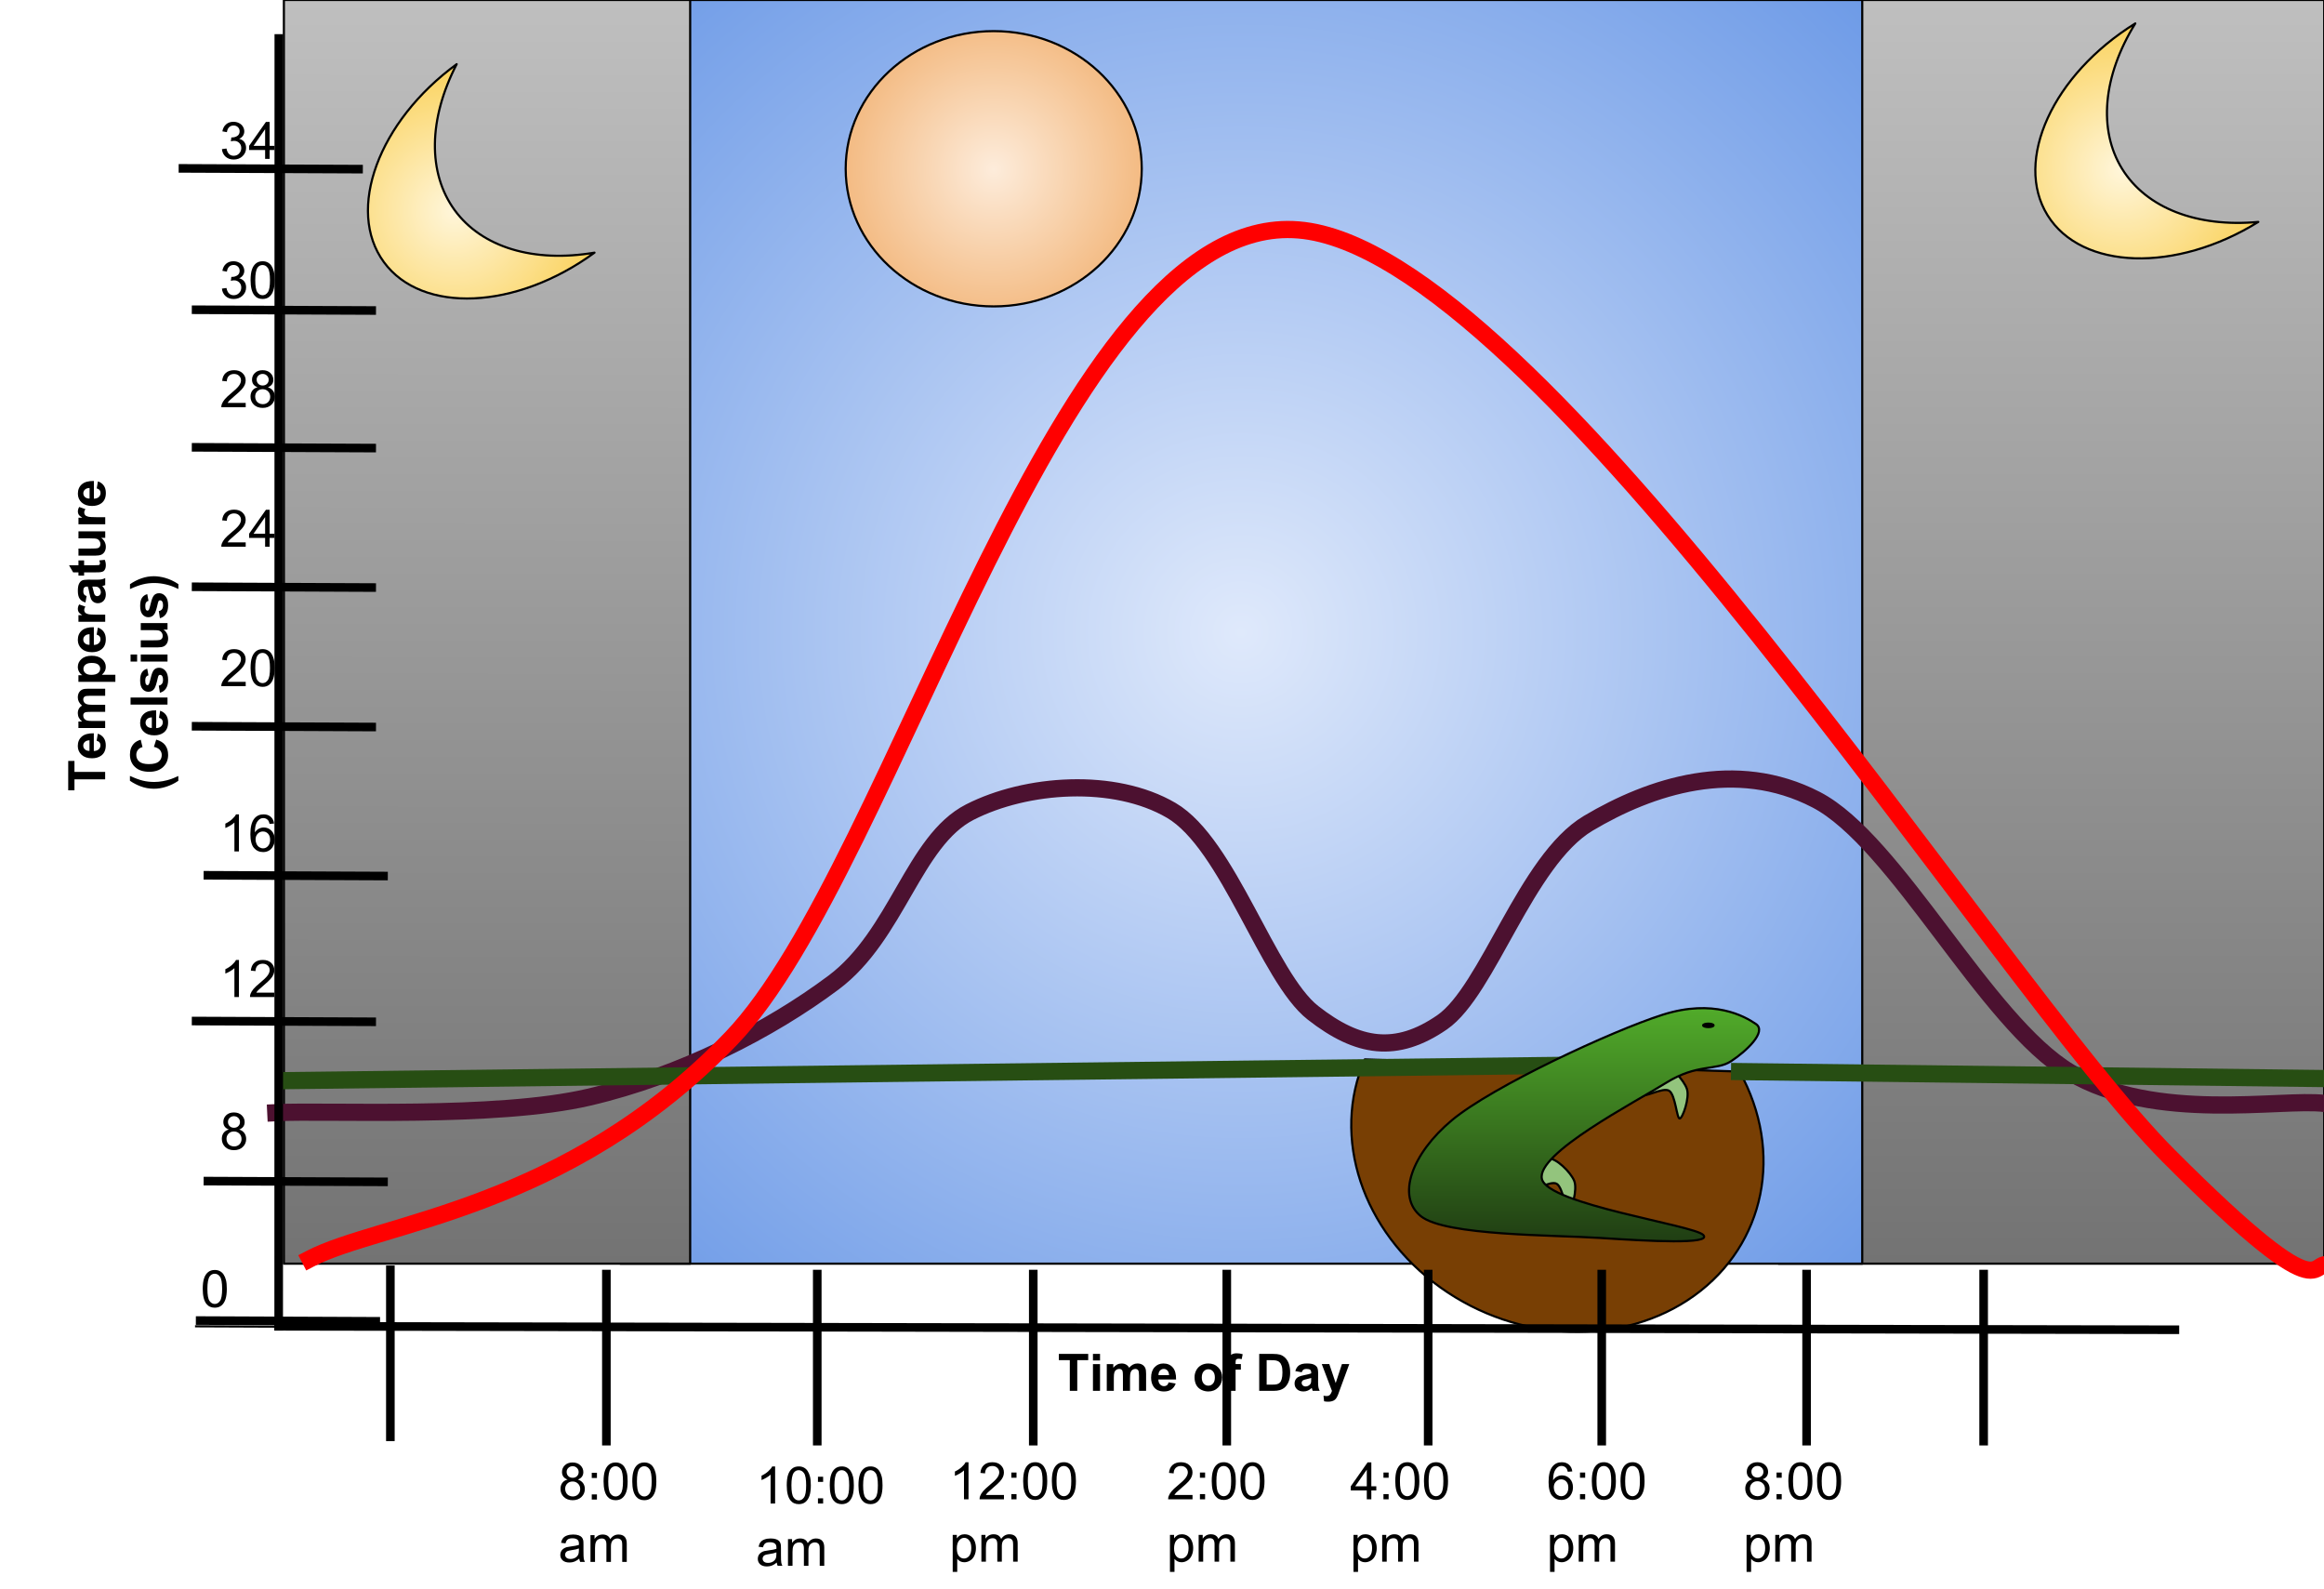<svg viewBox="0 0 1081.349 739.15" fill="none" stroke-linecap="square" stroke-miterlimit="10" xmlns="http://www.w3.org/2000/svg"><clipPath id="a"><path d="M0 0h1081.35v739.15H0V0z"/></clipPath><g clip-path="url(#a)"><path fill="none" d="M0 0h1081.35v739.15H0z"/><defs><linearGradient id="b" gradientUnits="userSpaceOnUse" gradientTransform="scale(24.246)" spreadMethod="pad" x1="34.132" y1="0" x2="34.132" y2="24.246"><stop offset="0" stop-color="#bfbfbf"/><stop offset="1" stop-color="#737373"/></linearGradient></defs><path fill="url(#b)" d="M827.575 0h253.858v587.874H827.575z" fill-rule="evenodd"/><path stroke="#000" stroke-linejoin="round" stroke-linecap="butt" d="M827.575 0h253.858v587.874H827.575z"/><defs><radialGradient id="c" gradientUnits="userSpaceOnUse" gradientTransform="rotate(.028) scale(20.302)" spreadMethod="pad" cx="28.449" cy="14.478" fx="28.449" fy="14.478" r="20.302"><stop offset="0" stop-color="#dfe9fb"/><stop offset="1" stop-color="#6e9be7"/></radialGradient></defs><path fill="url(#c)" d="M288.635 0h577.858v587.874H288.635z" fill-rule="evenodd"/><path stroke="#000" stroke-linejoin="round" stroke-linecap="butt" d="M288.635 0h577.858v587.874H288.635z"/><defs><linearGradient id="d" gradientUnits="userSpaceOnUse" gradientTransform="rotate(.026) scale(24.246)" spreadMethod="pad" x1="5.448" y1="0" x2="5.448" y2="24.246"><stop offset="0" stop-color="#bfbfbf"/><stop offset="1" stop-color="#737373"/></linearGradient></defs><path fill="url(#d)" d="M132.094 0h189.04v587.874h-189.04z" fill-rule="evenodd"/><path stroke="#000" stroke-linejoin="round" stroke-linecap="butt" d="M132.094 0h189.04v587.874h-189.04z"/><path fill="none" d="M128.328 517.635c24.272-1.202 102.374 2.883 145.63-7.21s84.35-31.24 113.908-53.349c29.559-22.109 37.255-65.958 63.444-79.304 26.189-13.346 67.085-16.34 93.69-.772 26.605 15.567 44.936 77.747 65.94 94.176 21.003 16.429 38.738 19.092 60.081 4.396C692.364 460.876 710.003 400.262 739 383s68.637-30.315 106-11 78.774 103.338 118.176 126.89c39.402 23.551 98.53 12.016 118.236 14.42"/><path stroke="#4c1130" stroke-width="8" stroke-linejoin="round" stroke-linecap="butt" d="M128.328 517.635c24.272-1.202 102.374 2.883 145.63-7.21s84.35-31.24 113.908-53.349c29.559-22.109 37.255-65.958 63.444-79.304 26.189-13.346 67.085-16.34 93.69-.772 26.605 15.567 44.936 77.747 65.94 94.176 21.003 16.429 38.738 19.092 60.081 4.396C692.364 460.876 710.003 400.262 739 383s68.637-30.315 106-11 78.774 103.338 118.176 126.89c39.402 23.551 98.53 12.016 118.236 14.42"/><path fill="#783f04" d="M809.43 498.508c20.662 37.374 11.956 80.406-21.082 104.208-33.039 23.801-81.856 22.21-118.217-3.853-36.36-26.064-50.852-69.852-35.091-106.039z" fill-rule="evenodd"/><path stroke="#000" stroke-linejoin="round" stroke-linecap="butt" d="M809.43 498.508c20.662 37.374 11.956 80.406-21.082 104.208-33.039 23.801-81.856 22.21-118.217-3.853-36.36-26.064-50.852-69.852-35.091-106.039z"/><path fill="none" d="m722.235 495.666-590.141 7.055"/><path stroke="#274e13" stroke-width="8" stroke-linejoin="round" stroke-linecap="butt" d="m722.235 495.666-590.141 7.055"/><path fill="none" d="m809.43 498.508 274.867 3.276"/><path stroke="#274e13" stroke-width="8" stroke-linejoin="round" stroke-linecap="butt" d="m809.43 498.508 274.867 3.276"/><path fill="none" d="m129.67 617 882.299 1.606"/><path stroke="#000" stroke-width="4" stroke-linejoin="round" stroke-linecap="butt" d="m129.67 617 882.299 1.606"/><path fill="none" d="M181.636 590.709v77.7"/><path stroke="#000" stroke-width="4" stroke-linejoin="round" stroke-linecap="butt" d="M181.636 590.709v77.7"/><path fill="none" d="M480.777 592.714v77.7"/><path stroke="#000" stroke-width="4" stroke-linejoin="round" stroke-linecap="butt" d="M480.777 592.714v77.7"/><path fill="none" d="M282.147 592.714v77.7"/><path stroke="#000" stroke-width="4" stroke-linejoin="round" stroke-linecap="butt" d="M282.147 592.714v77.7"/><path fill="none" d="M570.819 592.714v77.7"/><path stroke="#000" stroke-width="4" stroke-linejoin="round" stroke-linecap="butt" d="M570.819 592.714v77.7"/><path fill="none" d="M380.266 592.714v77.7"/><path stroke="#000" stroke-width="4" stroke-linejoin="round" stroke-linecap="butt" d="M380.266 592.714v77.7"/><path fill="none" d="M664.525 592.714v77.7"/><path stroke="#000" stroke-width="4" stroke-linejoin="round" stroke-linecap="butt" d="M664.525 592.714v77.7"/><path fill="none" d="M745.28 592.714v77.7"/><path stroke="#000" stroke-width="4" stroke-linejoin="round" stroke-linecap="butt" d="M745.28 592.714v77.7"/><path fill="none" d="M840.606 592.714v77.7"/><path stroke="#000" stroke-width="4" stroke-linejoin="round" stroke-linecap="butt" d="M840.606 592.714v77.7"/><path fill="none" d="M922.982 592.714v77.7"/><path stroke="#000" stroke-width="4" stroke-linejoin="round" stroke-linecap="butt" d="M922.982 592.714v77.7"/><path fill="none" d="M250.827 665.562h77.7v36.819h-77.7z"/><path fill="#000" d="M264.077 688.29q-1.313-.485-1.953-1.376-.625-.89-.625-2.14 0-1.875 1.343-3.141 1.344-1.281 3.579-1.281 2.25 0 3.625 1.312 1.375 1.297 1.375 3.172 0 1.203-.625 2.094-.625.875-1.907 1.36 1.578.515 2.407 1.671.828 1.14.828 2.734 0 2.204-1.563 3.704-1.562 1.5-4.094 1.5-2.546 0-4.109-1.5-1.562-1.516-1.562-3.766 0-1.672.843-2.797.86-1.14 2.438-1.547zm-.422-3.579q0 1.219.781 2 .781.766 2.031.766 1.22 0 2-.766.782-.766.782-1.89 0-1.157-.813-1.938-.797-.797-1.984-.797-1.203 0-2 .781-.797.766-.797 1.844zm-.688 7.938q0 .89.422 1.734.438.844 1.282 1.312.843.47 1.812.47 1.516 0 2.5-.97.984-.984.984-2.484 0-1.516-1.015-2.516-1.016-1-2.531-1-1.5 0-2.485.985-.969.984-.969 2.469zm12.38-5.094v-2.406h2.406v2.406h-2.407zm0 10.047v-2.407h2.406v2.407h-2.407zm5.495-8.469q0-3.047.625-4.906.625-1.86 1.86-2.86 1.234-1.015 3.11-1.015 1.39 0 2.421.562 1.047.547 1.719 1.594.687 1.047 1.078 2.562.39 1.5.39 4.063 0 3.016-.624 4.875-.625 1.86-1.86 2.875-1.234 1.016-3.125 1.016-2.484 0-3.89-1.782-1.704-2.156-1.704-6.984zm2.172 0q0 4.219.985 5.625.984 1.406 2.437 1.406 1.453 0 2.438-1.406 1-1.406 1-5.625 0-4.25-1-5.64-.985-1.391-2.453-1.391-1.454 0-2.329 1.218-1.078 1.579-1.078 5.813zm11.176 0q0-3.047.625-4.906.625-1.86 1.86-2.86 1.234-1.015 3.109-1.015 1.39 0 2.422.562 1.047.547 1.718 1.594.688 1.047 1.079 2.562.39 1.5.39 4.063 0 3.016-.625 4.875-.625 1.86-1.86 2.875-1.234 1.016-3.124 1.016-2.485 0-3.89-1.782-1.704-2.156-1.704-6.984zm2.172 0q0 4.219.984 5.625.985 1.406 2.438 1.406 1.453 0 2.437-1.406 1-1.406 1-5.625 0-4.25-1-5.64-.984-1.391-2.453-1.391-1.453 0-2.328 1.218-1.078 1.579-1.078 5.813zM269.53 725.07q-1.172.985-2.266 1.407-1.078.406-2.312.406-2.047 0-3.156-1-1.094-1-1.094-2.563 0-.921.406-1.671.422-.75 1.094-1.204.672-.468 1.515-.703.625-.156 1.875-.312 2.563-.313 3.766-.735.016-.421.016-.546 0-1.282-.61-1.813-.797-.719-2.39-.719-1.5 0-2.203.532-.704.515-1.047 1.843l-2.063-.28q.281-1.33.922-2.142.64-.812 1.86-1.25 1.218-.453 2.828-.453 1.593 0 2.593.375t1.469.953q.469.563.656 1.438.094.531.094 1.937v2.813q0 2.937.14 3.719.141.78.532 1.5h-2.203q-.328-.657-.422-1.532zm-.172-4.718q-1.156.468-3.453.797-1.297.187-1.844.421-.531.235-.828.688-.281.453-.281 1 0 .844.625 1.406.64.563 1.875.563 1.219 0 2.172-.532.953-.53 1.39-1.453.344-.718.344-2.11v-.78zm5.395 6.25v-12.453h1.89v1.75q.594-.907 1.563-1.47.968-.562 2.218-.562 1.375 0 2.25.578.891.579 1.266 1.61 1.469-2.188 3.844-2.188 1.844 0 2.844 1.032 1 1.03 1 3.156v8.547h-2.11v-7.844q0-1.266-.203-1.813-.203-.562-.75-.906-.531-.344-1.25-.344-1.312 0-2.187.875-.86.875-.86 2.797v7.235h-2.11v-8.094q0-1.406-.515-2.11-.515-.703-1.687-.703-.89 0-1.657.47-.75.468-1.093 1.374-.344.906-.344 2.61v6.453h-2.11z"/><path fill="none" d="M342.724 667.396h89.985v36.82h-89.985z"/><path fill="#000" d="M360.662 699.436h-2.11V686q-.75.719-2 1.453-1.234.719-2.218 1.078V686.5q1.781-.828 3.094-2.016 1.328-1.187 1.875-2.297h1.359v17.25zm5.41-8.468q0-3.047.625-4.907.625-1.859 1.86-2.859 1.234-1.016 3.109-1.016 1.39 0 2.422.563 1.047.547 1.718 1.594.688 1.046 1.079 2.562.39 1.5.39 4.063 0 3.015-.625 4.875-.625 1.859-1.86 2.875-1.234 1.015-3.124 1.015-2.485 0-3.89-1.781-1.704-2.156-1.704-6.984zm2.172 0q0 4.218.984 5.625.985 1.406 2.438 1.406 1.453 0 2.437-1.406 1-1.407 1-5.625 0-4.25-1-5.641-.984-1.39-2.453-1.39-1.453 0-2.328 1.218-1.078 1.578-1.078 5.813zm12.348-1.579v-2.406h2.406v2.406h-2.406zm0 10.047v-2.406h2.406v2.406h-2.406zm5.496-8.468q0-3.047.625-4.907.625-1.859 1.86-2.859 1.233-1.016 3.108-1.016 1.391 0 2.422.563 1.047.547 1.72 1.594.687 1.046 1.077 2.562.39 1.5.39 4.063 0 3.015-.624 4.875-.625 1.859-1.86 2.875-1.234 1.015-3.125 1.015-2.484 0-3.89-1.781-1.703-2.156-1.703-6.984zm2.172 0q0 4.218.984 5.625.984 1.406 2.437 1.406 1.454 0 2.438-1.406 1-1.407 1-5.625 0-4.25-1-5.641-.984-1.39-2.453-1.39-1.453 0-2.328 1.218-1.078 1.578-1.078 5.813zm11.175 0q0-3.047.625-4.907.625-1.859 1.86-2.859 1.234-1.016 3.11-1.016 1.39 0 2.421.563 1.047.547 1.719 1.594.687 1.046 1.078 2.562.39 1.5.39 4.063 0 3.015-.625 4.875-.625 1.859-1.859 2.875-1.234 1.015-3.125 1.015-2.484 0-3.89-1.781-1.704-2.156-1.704-6.984zm2.172 0q0 4.218.985 5.625.984 1.406 2.437 1.406 1.453 0 2.438-1.406 1-1.407 1-5.625 0-4.25-1-5.641-.985-1.39-2.454-1.39-1.453 0-2.328 1.218-1.078 1.578-1.078 5.813zM361.428 726.905q-1.172.984-2.266 1.406-1.078.407-2.313.407-2.046 0-3.156-1-1.094-1-1.094-2.563 0-.922.407-1.672.422-.75 1.093-1.203.672-.469 1.516-.703.625-.156 1.875-.313 2.563-.312 3.766-.734.015-.422.015-.547 0-1.281-.61-1.812-.796-.719-2.39-.719-1.5 0-2.203.531-.703.516-1.047 1.844l-2.062-.281q.281-1.328.922-2.14.64-.813 1.859-1.25 1.219-.454 2.828-.454 1.594 0 2.594.375 1 .375 1.469.953.468.563.656 1.438.094.53.094 1.937v2.813q0 2.937.14 3.718.14.782.532 1.5h-2.204q-.328-.656-.421-1.53zm-.172-4.719q-1.157.47-3.453.797-1.297.188-1.844.422-.531.234-.828.688-.282.453-.282 1 0 .843.625 1.406.641.562 1.875.562 1.22 0 2.172-.53.953-.532 1.39-1.454.345-.719.345-2.11v-.78zm5.394 6.25v-12.453h1.89v1.75q.595-.906 1.563-1.469.97-.562 2.22-.562 1.374 0 2.25.578.89.578 1.265 1.61 1.468-2.188 3.843-2.188 1.844 0 2.844 1.031 1 1.031 1 3.156v8.547h-2.11v-7.843q0-1.266-.202-1.813-.203-.562-.75-.906-.532-.344-1.25-.344-1.313 0-2.188.875-.86.875-.86 2.797v7.234h-2.109v-8.093q0-1.407-.515-2.11-.516-.703-1.688-.703-.89 0-1.656.469-.75.469-1.094 1.375-.343.906-.343 2.61v6.452h-2.11z"/><path fill="none" d="M432.711 665.444h89.985v36.818H432.71z"/><path fill="#000" d="M450.649 697.484h-2.11v-13.438q-.75.719-2 1.453-1.234.719-2.218 1.078v-2.03q1.781-.829 3.094-2.017 1.328-1.187 1.875-2.296h1.359v17.25zm16.488-2.032v2.032h-11.344q-.03-.766.235-1.47.437-1.155 1.39-2.28.954-1.125 2.766-2.61 2.797-2.297 3.781-3.625.985-1.344.985-2.547 0-1.25-.907-2.109-.89-.86-2.328-.86-1.515 0-2.437.922-.906.907-.922 2.516l-2.172-.219q.219-2.422 1.672-3.687 1.453-1.281 3.906-1.281 2.469 0 3.906 1.375 1.454 1.359 1.454 3.39 0 1.031-.422 2.031-.422 1-1.407 2.11-.968 1.094-3.25 3.015-1.89 1.594-2.437 2.157-.531.562-.89 1.14h8.421zm3.442-8.015v-2.407h2.406v2.407h-2.406zm0 10.047v-2.407h2.406v2.407h-2.406zm5.496-8.47q0-3.046.625-4.905.625-1.86 1.86-2.86 1.233-1.015 3.108-1.015 1.391 0 2.422.562 1.047.547 1.72 1.594.687 1.047 1.077 2.562.39 1.5.39 4.063 0 3.015-.624 4.875-.625 1.86-1.86 2.875-1.234 1.015-3.125 1.015-2.484 0-3.89-1.78-1.703-2.157-1.703-6.985zm2.172 0q0 4.22.984 5.626.984 1.406 2.437 1.406 1.454 0 2.438-1.406 1-1.406 1-5.625 0-4.25-1-5.64-.984-1.391-2.453-1.391-1.453 0-2.328 1.218-1.078 1.578-1.078 5.813zm11.175 0q0-3.046.625-4.905.625-1.86 1.86-2.86 1.234-1.015 3.11-1.015 1.39 0 2.421.562 1.047.547 1.719 1.594.687 1.047 1.078 2.562.39 1.5.39 4.063 0 3.015-.625 4.875-.625 1.86-1.859 2.875t-3.125 1.015q-2.484 0-3.89-1.78-1.704-2.157-1.704-6.985zm2.172 0q0 4.22.985 5.626.984 1.406 2.437 1.406 1.453 0 2.438-1.406 1-1.406 1-5.625 0-4.25-1-5.64-.985-1.391-2.454-1.391-1.453 0-2.328 1.218-1.078 1.578-1.078 5.813zM443.29 731.25v-17.22h1.921v1.625q.688-.953 1.532-1.421.86-.485 2.078-.485 1.594 0 2.812.828 1.22.813 1.844 2.313.625 1.5.625 3.281 0 1.906-.687 3.438-.688 1.53-2 2.343-1.297.813-2.735.813-1.062 0-1.906-.438-.828-.453-1.375-1.14v6.062h-2.11zm1.921-10.923q0 2.407.97 3.563.968 1.14 2.359 1.14 1.406 0 2.406-1.187 1-1.188 1-3.688 0-2.375-.985-3.562-.968-1.188-2.328-1.188-1.36 0-2.39 1.266-1.032 1.25-1.032 3.656zm11.426 6.157V714.03h1.89v1.75q.595-.906 1.563-1.468.97-.563 2.22-.563 1.374 0 2.25.578.89.578 1.265 1.61 1.468-2.188 3.843-2.188 1.844 0 2.844 1.031 1 1.032 1 3.157v8.547h-2.11v-7.844q0-1.266-.202-1.813-.203-.562-.75-.906-.532-.344-1.25-.344-1.313 0-2.188.875-.86.875-.86 2.797v7.235h-2.109v-8.094q0-1.406-.515-2.11-.516-.703-1.688-.703-.89 0-1.656.47-.75.468-1.094 1.374-.343.906-.343 2.61v6.453h-2.11z"/><path fill="none" d="M533.8 665.444h77.7v36.818h-77.7z"/><path fill="#000" d="M554.877 695.452v2.032h-11.343q-.032-.766.234-1.47.437-1.155 1.39-2.28.954-1.125 2.766-2.61 2.797-2.297 3.781-3.625.985-1.344.985-2.547 0-1.25-.906-2.109-.891-.86-2.329-.86-1.515 0-2.437.922-.906.907-.922 2.516l-2.172-.219q.219-2.422 1.672-3.687 1.453-1.281 3.906-1.281 2.47 0 3.907 1.375 1.453 1.359 1.453 3.39 0 1.031-.422 2.031-.422 1-1.406 2.11-.97 1.094-3.25 3.015-1.891 1.594-2.438 2.157-.531.562-.89 1.14h8.421zm3.442-8.015v-2.407h2.406v2.407h-2.406zm0 10.047v-2.407h2.406v2.407h-2.406zm5.496-8.47q0-3.046.625-4.905.625-1.86 1.86-2.86 1.234-1.015 3.109-1.015 1.39 0 2.421.562 1.047.547 1.72 1.594.687 1.047 1.077 2.562.39 1.5.39 4.063 0 3.015-.624 4.875-.625 1.86-1.86 2.875-1.234 1.015-3.124 1.015-2.485 0-3.891-1.78-1.703-2.157-1.703-6.985zm2.172 0q0 4.22.984 5.626.984 1.406 2.438 1.406 1.453 0 2.437-1.406 1-1.406 1-5.625 0-4.25-1-5.64-.984-1.391-2.453-1.391-1.453 0-2.328 1.218-1.078 1.578-1.078 5.813zm11.175 0q0-3.046.625-4.905.625-1.86 1.86-2.86 1.234-1.015 3.11-1.015 1.39 0 2.421.562 1.047.547 1.719 1.594.687 1.047 1.078 2.562.39 1.5.39 4.063 0 3.015-.624 4.875-.625 1.86-1.86 2.875-1.234 1.015-3.125 1.015-2.484 0-3.89-1.78-1.704-2.157-1.704-6.985zm2.172 0q0 4.22.985 5.626.984 1.406 2.437 1.406 1.453 0 2.438-1.406 1-1.406 1-5.625 0-4.25-1-5.64-.985-1.391-2.453-1.391-1.454 0-2.329 1.218-1.078 1.578-1.078 5.813zM544.377 731.25v-17.22h1.922v1.625q.688-.953 1.531-1.421.86-.485 2.079-.485 1.593 0 2.812.828 1.219.813 1.844 2.313.625 1.5.625 3.281 0 1.906-.688 3.438-.687 1.53-2 2.343-1.297.813-2.734.813-1.063 0-1.906-.438-.828-.453-1.375-1.14v6.062h-2.11zm1.922-10.923q0 2.407.969 3.563.969 1.14 2.36 1.14 1.406 0 2.406-1.187 1-1.188 1-3.688 0-2.375-.985-3.562-.969-1.188-2.328-1.188-1.36 0-2.39 1.266-1.032 1.25-1.032 3.656zm11.426 6.157V714.03h1.89v1.75q.594-.906 1.563-1.468.969-.563 2.219-.563 1.375 0 2.25.578.89.578 1.265 1.61 1.47-2.188 3.844-2.188 1.844 0 2.844 1.031 1 1.032 1 3.157v8.547h-2.11v-7.844q0-1.266-.203-1.813-.203-.562-.75-.906-.53-.344-1.25-.344-1.312 0-2.187.875-.86.875-.86 2.797v7.235h-2.109v-8.094q0-1.406-.515-2.11-.516-.703-1.688-.703-.89 0-1.656.47-.75.468-1.094 1.374-.344.906-.344 2.61v6.453h-2.109z"/><path fill="none" d="M619.2 665.444h77.7v36.818h-77.7z"/><path fill="#000" d="M635.965 697.484v-4.11h-7.453v-1.937l7.828-11.14h1.734v11.14h2.313v1.937h-2.313v4.11h-2.109zm0-6.047v-7.75l-5.39 7.75h5.39zm7.754-4v-2.407h2.406v2.407h-2.406zm0 10.047v-2.407h2.406v2.407h-2.406zm5.496-8.47q0-3.046.625-4.905.625-1.86 1.86-2.86 1.234-1.015 3.109-1.015 1.39 0 2.422.562 1.047.547 1.718 1.594.688 1.047 1.079 2.562.39 1.5.39 4.063 0 3.015-.625 4.875-.625 1.86-1.86 2.875-1.234 1.015-3.124 1.015-2.485 0-3.89-1.78-1.704-2.157-1.704-6.985zm2.172 0q0 4.22.984 5.626.985 1.406 2.438 1.406 1.453 0 2.437-1.406 1-1.406 1-5.625 0-4.25-1-5.64-.984-1.391-2.453-1.391-1.453 0-2.328 1.218-1.078 1.578-1.078 5.813zm11.176 0q0-3.046.625-4.905.625-1.86 1.86-2.86 1.234-1.015 3.109-1.015 1.39 0 2.421.562 1.047.547 1.72 1.594.687 1.047 1.077 2.562.39 1.5.39 4.063 0 3.015-.624 4.875-.625 1.86-1.86 2.875-1.234 1.015-3.124 1.015-2.485 0-3.891-1.78-1.703-2.157-1.703-6.985zm2.172 0q0 4.22.984 5.626.984 1.406 2.438 1.406 1.453 0 2.437-1.406 1-1.406 1-5.625 0-4.25-1-5.64-.984-1.391-2.453-1.391-1.453 0-2.328 1.218-1.078 1.578-1.078 5.813zM629.778 731.25v-17.22h1.921v1.625q.688-.953 1.532-1.421.86-.485 2.078-.485 1.594 0 2.812.828 1.22.813 1.844 2.313.625 1.5.625 3.281 0 1.906-.687 3.438-.688 1.53-2 2.343-1.297.813-2.735.813-1.062 0-1.906-.438-.828-.453-1.375-1.14v6.062h-2.11zm1.921-10.923q0 2.407.97 3.563.968 1.14 2.359 1.14 1.406 0 2.406-1.187 1-1.188 1-3.688 0-2.375-.985-3.562-.968-1.188-2.328-1.188-1.359 0-2.39 1.266-1.032 1.25-1.032 3.656zm11.426 6.157V714.03h1.89v1.75q.595-.906 1.563-1.468.97-.563 2.22-.563 1.374 0 2.25.578.89.578 1.265 1.61 1.469-2.188 3.844-2.188 1.843 0 2.843 1.031 1 1.032 1 3.157v8.547h-2.11v-7.844q0-1.266-.202-1.813-.203-.562-.75-.906-.531-.344-1.25-.344-1.313 0-2.188.875-.86.875-.86 2.797v7.235h-2.108v-8.094q0-1.406-.516-2.11-.516-.703-1.688-.703-.89 0-1.656.47-.75.468-1.094 1.374-.343.906-.343 2.61v6.453h-2.11z"/><path fill="none" d="M710.647 665.444h77.7v36.818h-77.7z"/><path fill="#000" d="m731.585 684.515-2.094.156q-.281-1.234-.797-1.797-.86-.906-2.11-.906-1 0-1.765.562-1 .72-1.578 2.125-.563 1.391-.594 3.97.766-1.157 1.86-1.72 1.109-.562 2.312-.562 2.11 0 3.594 1.547t1.484 4.015q0 1.61-.703 3-.688 1.391-1.906 2.141-1.22.734-2.766.734-2.64 0-4.313-1.937-1.656-1.953-1.656-6.406 0-4.969 1.844-7.235 1.594-1.968 4.313-1.968 2.03 0 3.328 1.14 1.297 1.125 1.547 3.14zm-8.61 7.406q0 1.078.453 2.078.469 1 1.297 1.531.844.516 1.75.516 1.344 0 2.297-1.078.969-1.078.969-2.938 0-1.78-.953-2.796-.953-1.032-2.391-1.032-1.422 0-2.422 1.032-1 1.015-1 2.687zm12.192-4.484v-2.407h2.406v2.407h-2.406zm0 10.047v-2.407h2.406v2.407h-2.406zm5.496-8.47q0-3.046.625-4.905.625-1.86 1.859-2.86 1.234-1.015 3.11-1.015 1.39 0 2.421.562 1.047.547 1.719 1.594.687 1.047 1.078 2.562.39 1.5.39 4.063 0 3.015-.624 4.875-.625 1.86-1.86 2.875-1.234 1.015-3.125 1.015-2.484 0-3.89-1.78-1.703-2.157-1.703-6.985zm2.171 0q0 4.22.985 5.626.984 1.406 2.437 1.406 1.453 0 2.438-1.406 1-1.406 1-5.625 0-4.25-1-5.64-.985-1.391-2.453-1.391-1.453 0-2.328 1.218-1.079 1.578-1.079 5.813zm11.176 0q0-3.046.625-4.905.625-1.86 1.86-2.86 1.234-1.015 3.109-1.015 1.39 0 2.422.562 1.047.547 1.719 1.594.687 1.047 1.078 2.562.39 1.5.39 4.063 0 3.015-.625 4.875-.625 1.86-1.859 2.875t-3.125 1.015q-2.484 0-3.89-1.78-1.704-2.157-1.704-6.985zm2.172 0q0 4.22.985 5.626.984 1.406 2.437 1.406 1.453 0 2.438-1.406 1-1.406 1-5.625 0-4.25-1-5.64-.985-1.391-2.454-1.391-1.453 0-2.328 1.218-1.078 1.578-1.078 5.813zM721.225 731.25v-17.22h1.922v1.625q.687-.953 1.531-1.421.86-.485 2.078-.485 1.594 0 2.813.828 1.219.813 1.844 2.313.625 1.5.625 3.281 0 1.906-.688 3.438-.687 1.53-2 2.343-1.297.813-2.734.813-1.063 0-1.907-.438-.828-.453-1.375-1.14v6.062h-2.109zm1.922-10.923q0 2.407.969 3.563.968 1.14 2.36 1.14 1.405 0 2.405-1.187 1-1.188 1-3.688 0-2.375-.984-3.562-.969-1.188-2.328-1.188-1.36 0-2.39 1.266-1.032 1.25-1.032 3.656zm11.426 6.157V714.03h1.89v1.75q.594-.906 1.563-1.468.969-.563 2.219-.563 1.375 0 2.25.578.89.578 1.265 1.61 1.469-2.188 3.844-2.188 1.844 0 2.844 1.031 1 1.032 1 3.157v8.547h-2.11v-7.844q0-1.266-.203-1.813-.203-.562-.75-.906-.531-.344-1.25-.344-1.312 0-2.187.875-.86.875-.86 2.797v7.235h-2.109v-8.094q0-1.406-.516-2.11-.515-.703-1.687-.703-.89 0-1.656.47-.75.468-1.094 1.374-.344.906-.344 2.61v6.453h-2.11z"/><path fill="none" d="M802.097 665.444h77.7v36.818h-77.7z"/><path fill="#000" d="M815.347 688.171q-1.312-.484-1.953-1.375-.625-.89-.625-2.14 0-1.876 1.344-3.141 1.343-1.281 3.578-1.281 2.25 0 3.625 1.312 1.375 1.297 1.375 3.172 0 1.203-.625 2.094-.625.875-1.906 1.36 1.578.515 2.406 1.671.828 1.14.828 2.734 0 2.203-1.563 3.703-1.562 1.5-4.093 1.5-2.547 0-4.11-1.5-1.562-1.515-1.562-3.765 0-1.672.844-2.797.859-1.14 2.437-1.547zm-.422-3.578q0 1.219.781 2 .782.766 2.032.766 1.218 0 2-.766.781-.766.781-1.89 0-1.157-.813-1.938-.796-.797-1.984-.797-1.203 0-2 .781-.797.766-.797 1.844zm-.687 7.937q0 .891.422 1.735.437.844 1.28 1.312.845.47 1.813.47 1.516 0 2.5-.97.985-.984.985-2.484 0-1.516-1.016-2.516t-2.531-1q-1.5 0-2.485.985-.968.984-.968 2.468zm12.379-5.093v-2.407h2.406v2.407h-2.406zm0 10.047v-2.407h2.406v2.407h-2.406zm5.496-8.47q0-3.046.625-4.905.625-1.86 1.86-2.86 1.233-1.015 3.108-1.015 1.391 0 2.422.562 1.047.547 1.72 1.594.687 1.047 1.077 2.562.39 1.5.39 4.063 0 3.015-.624 4.875-.625 1.86-1.86 2.875-1.234 1.015-3.125 1.015-2.484 0-3.89-1.78-1.703-2.157-1.703-6.985zm2.172 0q0 4.22.984 5.626.984 1.406 2.437 1.406 1.454 0 2.438-1.406 1-1.406 1-5.625 0-4.25-1-5.64-.984-1.391-2.453-1.391-1.453 0-2.328 1.218-1.078 1.578-1.078 5.813zm11.175 0q0-3.046.625-4.905.625-1.86 1.86-2.86 1.234-1.015 3.11-1.015 1.39 0 2.421.562 1.047.547 1.719 1.594.687 1.047 1.078 2.562.39 1.5.39 4.063 0 3.015-.624 4.875-.625 1.86-1.86 2.875-1.234 1.015-3.125 1.015-2.484 0-3.89-1.78-1.704-2.157-1.704-6.985zm2.172 0q0 4.22.985 5.626.984 1.406 2.437 1.406 1.453 0 2.438-1.406 1-1.406 1-5.625 0-4.25-1-5.64-.985-1.391-2.453-1.391-1.454 0-2.329 1.218-1.078 1.578-1.078 5.813zM812.675 731.25v-17.22h1.922v1.625q.688-.953 1.531-1.421.86-.485 2.078-.485 1.594 0 2.813.828 1.219.813 1.844 2.313.625 1.5.625 3.281 0 1.906-.688 3.438-.687 1.53-2 2.343-1.297.813-2.734.813-1.063 0-1.906-.438-.829-.453-1.375-1.14v6.062h-2.11zm1.922-10.923q0 2.407.969 3.563.969 1.14 2.36 1.14 1.405 0 2.405-1.187 1-1.188 1-3.688 0-2.375-.984-3.562-.969-1.188-2.328-1.188-1.36 0-2.39 1.266-1.032 1.25-1.032 3.656zm11.426 6.157V714.03h1.89v1.75q.594-.906 1.563-1.468.969-.563 2.219-.563 1.375 0 2.25.578.89.578 1.265 1.61 1.47-2.188 3.844-2.188 1.844 0 2.844 1.031 1 1.032 1 3.157v8.547h-2.11v-7.844q0-1.266-.203-1.813-.203-.562-.75-.906-.53-.344-1.25-.344-1.312 0-2.187.875-.86.875-.86 2.797v7.235h-2.109v-8.094q0-1.406-.515-2.11-.516-.703-1.688-.703-.89 0-1.656.47-.75.468-1.094 1.374-.344.906-.344 2.61v6.453h-2.11z"/><path fill="none" d="M483.168 614.992h396.63v29.134h-396.63z"/><path fill="#000" d="M497.777 647.032v-14.281h-5.093v-2.906h13.656v2.906h-5.094v14.281h-3.469zm10.77-14.14v-3.047h3.297v3.046h-3.297zm0 14.14V634.58h3.297v12.453h-3.297zm6.433-12.453h3.032v1.703q1.625-1.984 3.875-1.984 1.203 0 2.078.5.875.484 1.437 1.484.828-1 1.766-1.484.953-.5 2.031-.5 1.375 0 2.313.562.953.563 1.422 1.64.343.798.343 2.579v7.953h-3.297v-7.11q0-1.859-.328-2.39-.468-.703-1.406-.703-.703 0-1.312.422-.61.422-.875 1.234-.266.813-.266 2.563v5.984h-3.297v-6.828q0-1.813-.172-2.328-.172-.531-.547-.781-.375-.266-1-.266-.765 0-1.375.406-.609.406-.875 1.188-.265.765-.265 2.562v6.047h-3.282V634.58zm28.793 8.484 3.282.563q-.64 1.797-2.016 2.75-1.36.937-3.406.937-3.25 0-4.797-2.125-1.234-1.703-1.234-4.28 0-3.095 1.609-4.845 1.625-1.765 4.094-1.765 2.78 0 4.375 1.843 1.61 1.829 1.547 5.61h-8.25q.03 1.469.796 2.281.766.813 1.891.813.781 0 1.297-.422.531-.422.812-1.36zm.188-3.328q-.047-1.422-.75-2.156-.703-.75-1.703-.75-1.078 0-1.781.781-.704.781-.688 2.125h4.922zm11.86.89q0-1.64.796-3.171.813-1.531 2.297-2.344 1.484-.812 3.313-.812 2.828 0 4.625 1.843 1.812 1.829 1.812 4.625 0 2.829-1.828 4.688-1.828 1.86-4.594 1.86-1.703 0-3.265-.766-1.547-.782-2.36-2.266-.797-1.5-.797-3.656zm3.374.188q0 1.844.875 2.828.875.985 2.172.985 1.281 0 2.156-.985.875-.984.875-2.859 0-1.828-.875-2.812-.875-.985-2.156-.985-1.297 0-2.172.985-.875.984-.875 2.843zm10.598-6.234h1.828v-.938q0-1.562.328-2.328.344-.78 1.235-1.265.906-.485 2.265-.485 1.406 0 2.766.422l-.453 2.297q-.782-.187-1.516-.187-.703 0-1.016.328-.312.328-.312 1.281v.875h2.453v2.594h-2.453v9.86h-3.297v-9.86h-1.828v-2.594zm16.113-4.734h6.344q2.14 0 3.266.328 1.515.453 2.593 1.593 1.078 1.125 1.641 2.782.562 1.64.562 4.062 0 2.11-.53 3.656-.641 1.875-1.845 3.032-.89.875-2.437 1.375-1.14.36-3.063.36h-6.53v-17.188zm3.469 2.906v11.39h2.594q1.453 0 2.093-.171.844-.204 1.391-.704.563-.515.906-1.671.36-1.157.36-3.141 0-2-.36-3.063-.343-1.062-.984-1.656-.625-.61-1.594-.812-.719-.172-2.844-.172h-1.562zm16.316 5.625-2.984-.531q.5-1.813 1.719-2.672 1.234-.875 3.672-.875 2.203 0 3.28.531 1.079.516 1.517 1.328.437.797.437 2.938l-.031 3.843q0 1.641.156 2.422.156.781.594 1.672h-3.266q-.125-.328-.312-.969-.078-.297-.125-.39-.844.812-1.813 1.234-.953.406-2.031.406-1.922 0-3.031-1.047-1.11-1.046-1.11-2.64 0-1.047.5-1.875.5-.828 1.407-1.266.921-.437 2.625-.765 2.312-.438 3.203-.813v-.328q0-.953-.47-1.344-.468-.406-1.765-.406-.89 0-1.39.344-.485.343-.782 1.203zm4.407 2.672q-.641.218-2.016.515-1.36.282-1.781.563-.64.469-.64 1.172 0 .687.515 1.187t1.312.5q.89 0 1.688-.578.61-.453.797-1.094.125-.422.125-1.609v-.656zm4.925-6.469h3.5l2.97 8.844 2.905-8.844h3.422l-4.406 11.984-.781 2.172q-.438 1.094-.828 1.656-.39.579-.907.938-.5.36-1.25.547-.734.203-1.671.203-.954 0-1.875-.188l-.282-2.578q.766.141 1.39.141 1.142 0 1.688-.672.563-.672.86-1.719l-4.735-12.484z"/><path fill="none" d="m129.67 617 .062-599.118"/><path stroke="#000" stroke-width="4" stroke-linejoin="round" stroke-linecap="butt" d="m129.67 617 .062-599.118"/><path fill="none" d="m172.945 475.337-81.7-.346"/><path stroke="#000" stroke-width="4" stroke-linejoin="round" stroke-linecap="butt" d="m172.945 475.337-81.7-.346"/><path fill="none" d="m178.446 407.533-81.7-.347"/><path stroke="#000" stroke-width="4" stroke-linejoin="round" stroke-linecap="butt" d="m178.446 407.533-81.7-.347"/><path fill="none" d="m172.945 338.21-81.7-.346"/><path stroke="#000" stroke-width="4" stroke-linejoin="round" stroke-linecap="butt" d="m172.945 338.21-81.7-.346"/><path fill="none" d="m172.945 273.328-81.7-.346"/><path stroke="#000" stroke-width="4" stroke-linejoin="round" stroke-linecap="butt" d="m172.945 273.328-81.7-.346"/><path fill="none" d="m172.945 208.446-81.7-.346"/><path stroke="#000" stroke-width="4" stroke-linejoin="round" stroke-linecap="butt" d="m172.945 208.446-81.7-.346"/><path fill="none" d="m172.945 143.564-81.7-.346"/><path stroke="#000" stroke-linejoin="round" stroke-linecap="butt" d="m172.945 143.564-81.7-.346"/><path fill="none" d="M93.244 431.777h77.7v36.819h-77.7z"/><path fill="#000" d="M111.182 463.817h-2.11v-13.438q-.75.72-2 1.454-1.234.718-2.219 1.078v-2.032q1.782-.828 3.094-2.015 1.328-1.188 1.875-2.297h1.36v17.25zm16.488-2.031v2.03h-11.344q-.031-.765.235-1.468.437-1.156 1.39-2.281.953-1.125 2.766-2.61 2.797-2.296 3.781-3.624.984-1.344.984-2.547 0-1.25-.906-2.11-.89-.86-2.328-.86-1.516 0-2.437.923-.907.906-.922 2.515l-2.172-.218q.219-2.422 1.672-3.688 1.453-1.281 3.906-1.281 2.469 0 3.906 1.375 1.453 1.36 1.453 3.39 0 1.032-.422 2.032-.421 1-1.406 2.11-.969 1.093-3.25 3.015-1.89 1.594-2.437 2.156-.532.563-.891 1.14h8.422z"/><path fill="none" d="M93.244 364.053h77.7v36.818h-77.7z"/><path fill="#000" d="M111.182 396.092h-2.11v-13.437q-.75.719-2 1.453-1.234.719-2.219 1.078v-2.031q1.782-.828 3.094-2.016 1.328-1.187 1.875-2.297h1.36v17.25zm16.347-12.968-2.093.156q-.282-1.234-.797-1.797-.86-.906-2.11-.906-1 0-1.765.562-1 .72-1.578 2.125-.563 1.391-.594 3.97.765-1.157 1.86-1.72 1.109-.562 2.312-.562 2.109 0 3.593 1.547 1.485 1.547 1.485 4.015 0 1.61-.703 3-.688 1.391-1.907 2.141-1.218.734-2.765.734-2.64 0-4.313-1.937-1.656-1.953-1.656-6.406 0-4.97 1.844-7.235 1.594-1.969 4.312-1.969 2.032 0 3.328 1.141 1.297 1.125 1.547 3.14zm-8.61 7.406q0 1.078.454 2.078.469 1 1.297 1.531.844.516 1.75.516 1.344 0 2.297-1.078.969-1.078.969-2.938 0-1.78-.954-2.797-.953-1.03-2.39-1.03-1.422 0-2.422 1.03-1 1.016-1 2.688z"/><path fill="none" d="M93.244 287.186h77.7v36.82h-77.7z"/><path fill="#000" d="M114.322 317.195v2.031h-11.344q-.03-.765.235-1.468.437-1.157 1.39-2.282.954-1.125 2.766-2.609 2.797-2.297 3.781-3.625.985-1.344.985-2.547 0-1.25-.907-2.11-.89-.859-2.328-.859-1.515 0-2.437.922-.906.906-.922 2.516l-2.172-.219q.219-2.422 1.672-3.687 1.453-1.282 3.906-1.282 2.469 0 3.906 1.375 1.454 1.36 1.454 3.391 0 1.031-.422 2.031-.422 1-1.407 2.11-.968 1.093-3.25 3.015-1.89 1.594-2.437 2.156-.531.563-.89 1.141h8.421zm2.27-6.437q0-3.047.625-4.907.625-1.859 1.86-2.859 1.234-1.016 3.109-1.016 1.39 0 2.421.563 1.047.547 1.72 1.594.687 1.046 1.077 2.562.39 1.5.39 4.063 0 3.015-.624 4.875-.625 1.859-1.86 2.875-1.234 1.015-3.124 1.015-2.485 0-3.891-1.781-1.703-2.156-1.703-6.984zm2.172 0q0 4.218.984 5.625.984 1.406 2.438 1.406 1.453 0 2.437-1.406 1-1.407 1-5.625 0-4.25-1-5.641-.984-1.39-2.453-1.39-1.453 0-2.328 1.218-1.078 1.578-1.078 5.813z"/><path fill="none" d="M93.244 222.304h77.7v36.82h-77.7z"/><path fill="#000" d="M114.322 252.313v2.031h-11.344q-.03-.765.235-1.468.437-1.157 1.39-2.282.954-1.125 2.766-2.609 2.797-2.297 3.781-3.625.985-1.344.985-2.547 0-1.25-.907-2.11-.89-.859-2.328-.859-1.515 0-2.437.922-.906.907-.922 2.516l-2.172-.219q.219-2.422 1.672-3.687 1.453-1.282 3.906-1.282 2.469 0 3.906 1.375 1.454 1.36 1.454 3.391 0 1.031-.422 2.031-.422 1-1.407 2.11-.968 1.093-3.25 3.015-1.89 1.594-2.437 2.157-.531.562-.89 1.14h8.421zm9.035 2.031v-4.109h-7.453v-1.937l7.828-11.141h1.735v11.14h2.312v1.938h-2.312v4.11h-2.11zm0-6.046v-7.75l-5.39 7.75h5.39z"/><path fill="none" d="M93.244 157.423h77.7v36.818h-77.7z"/><path fill="#000" d="M114.322 187.431v2.032h-11.344q-.03-.766.235-1.47.437-1.155 1.39-2.28.954-1.125 2.766-2.61 2.797-2.297 3.781-3.625.985-1.344.985-2.547 0-1.25-.907-2.11-.89-.858-2.328-.858-1.515 0-2.437.921-.906.907-.922 2.516l-2.172-.219q.219-2.422 1.672-3.687 1.453-1.281 3.906-1.281 2.469 0 3.906 1.375 1.454 1.359 1.454 3.39 0 1.031-.422 2.031-.422 1-1.407 2.11-.968 1.094-3.25 3.015-1.89 1.594-2.437 2.157-.531.562-.89 1.14h8.421zm5.52-7.28q-1.313-.485-1.953-1.376-.625-.89-.625-2.14 0-1.876 1.343-3.141 1.344-1.281 3.579-1.281 2.25 0 3.625 1.312 1.375 1.297 1.375 3.172 0 1.203-.625 2.094-.625.875-1.907 1.36 1.578.515 2.407 1.67.828 1.142.828 2.735 0 2.203-1.563 3.703-1.562 1.5-4.094 1.5-2.546 0-4.109-1.5-1.562-1.515-1.562-3.765 0-1.672.843-2.797.86-1.14 2.438-1.547zm-.422-3.58q0 1.22.781 2 .781.767 2.031.767 1.22 0 2-.766.782-.766.782-1.89 0-1.157-.813-1.938-.797-.797-1.984-.797-1.203 0-2 .781-.797.766-.797 1.844zm-.688 7.938q0 .891.422 1.735.438.844 1.282 1.312.843.47 1.812.47 1.516 0 2.5-.97.984-.984.984-2.484 0-1.516-1.015-2.516-1.016-1-2.531-1-1.5 0-2.485.985-.969.984-.969 2.468z"/><path fill="none" d="M405.787 519.643H580.37v36.819H405.787zM16.883 377.175l.063-193.354h36.787l-.063 193.354z"/><path fill="#000" d="M48.927 362.566h-14.28l-.003 5.093h-2.906l.005-13.656h2.906l-.002 5.094h14.281v3.469zm-3.963-17.989.564-3.28q1.797.64 2.75 2.015.936 1.36.936 3.406-.001 3.25-2.127 4.797-1.703 1.234-4.281 1.234-3.094 0-4.844-1.61-1.765-1.624-1.764-4.093 0-2.781 1.845-4.375 1.829-1.61 5.61-1.547l-.003 8.25q1.47-.031 2.282-.797.813-.765.813-1.89 0-.781-.421-1.297-.422-.531-1.36-.813zm-3.328-.187q-1.422.047-2.156.75-.75.703-.75 1.703-.001 1.078.78 1.781.781.703 2.125.688l.001-4.922zm-5.154-5.707.001-3.031h1.703q-1.984-1.625-1.983-3.875 0-1.204.5-2.079.485-.875 1.486-1.437-1-.828-1.484-1.766-.5-.953-.5-2.03 0-1.376.564-2.313.562-.954 1.64-1.422.798-.344 2.579-.344h7.953l-.001 3.297h-7.11q-1.859 0-2.39.328-.703.469-.704 1.406 0 .703.422 1.313.421.61 1.234.875.812.265 2.562.265h5.985l-.001 3.297h-6.829q-1.812 0-2.328.172-.531.172-.781.547-.266.375-.266 1 0 .766.406 1.375.406.61 1.187.875.765.266 2.562.266h6.047v3.28H36.481zm.007-21.48.001-3.079h1.828q-.937-.593-1.515-1.61-.593-1.03-.593-2.265 0-2.172 1.704-3.672 1.704-1.515 4.735-1.515 3.125 0 4.86 1.531 1.717 1.516 1.717 3.672 0 1.031-.407 1.875-.422.844-1.407 1.766h6.266l-.002 3.296H36.49zm6.017-3.266q2.093 0 3.11-.828 1-.828 1-2.032 0-1.14-.921-1.906-.922-.765-3.016-.765-1.968 0-2.906.796-.954.782-.954 1.938 0 1.203.937 2 .922.797 2.75.797zm2.475-18.707.563-3.282q1.797.641 2.75 2.016.936 1.36.936 3.406-.001 3.25-2.127 4.797-1.703 1.235-4.281 1.235-3.094 0-4.844-1.61-1.765-1.625-1.764-4.094.001-2.78 1.845-4.375 1.829-1.609 5.61-1.546l-.003 8.25q1.47-.032 2.282-.797.813-.766.813-1.89 0-.782-.421-1.298-.422-.531-1.36-.812zm-3.329-.188q-1.421.047-2.156.75-.75.703-.75 1.703 0 1.078.78 1.782.781.703 2.125.687l.001-4.922zm7.3-9.097v3.296H36.497l.001-3.062h1.781q-1.265-.781-1.655-1.406-.406-.64-.406-1.438 0-1.125.625-2.156l2.875 1.016q-.547.828-.547 1.546 0 .688.39 1.172.375.485 1.375.766 1 .266 4.172.266h3.843zm-8.653-8.653-.532 2.985q-1.813-.5-2.672-1.72-.874-1.234-.873-3.671 0-2.203.532-3.281.516-1.078 1.328-1.516.797-.437 2.938-.437l3.844.03q1.64 0 2.422-.155.781-.157 1.672-.594l-.001 3.265q-.328.125-.97.313-.296.078-.39.125.812.844 1.234 1.812.406.954.406 2.032-.001 1.922-1.048 3.031-1.047 1.11-2.641 1.11-1.047 0-1.875-.5-.828-.5-1.265-1.407-.437-.922-.765-2.625-.437-2.312-.811-3.203h-.329q-.953 0-1.343.469-.407.468-.407 1.765 0 .891.343 1.391.344.484 1.203.781zm2.673-4.406q.219.64.515 2.016.281 1.359.562 1.78.469.641 1.172.641.687 0 1.187-.515.5-.516.5-1.313.001-.89-.577-1.687-.453-.61-1.093-.797-.422-.125-1.61-.125h-.656zm-6.465-12.191h2.625v2.25h5.015q1.532 0 1.782-.063.25-.062.422-.281.156-.235.156-.563 0-.453-.312-1.328l2.547-.281q.5 1.156.499 2.61 0 .89-.297 1.609-.297.703-.766 1.047-.485.328-1.297.453-.579.11-2.313.11h-5.437v1.515h-2.626v-1.516h-2.468l-1.921-3.312h4.39l.001-2.25zm12.457-10.477h-1.86q.985.688 1.562 1.797.578 1.11.578 2.328 0 1.266-.548 2.266-.563.984-1.547 1.437-1 .438-2.766.438h-7.875l.001-3.297h5.719q2.625 0 3.219-.172.594-.188.937-.656.344-.485.345-1.235 0-.843-.453-1.5-.469-.672-1.156-.922-.687-.25-3.36-.25h-5.25l.002-3.28h12.453l-.001 3.046zm.003-9.613-.001 3.297H36.513v-3.063h1.782q-1.265-.781-1.656-1.406-.406-.64-.405-1.438 0-1.125.625-2.156l2.875 1.016q-.547.828-.547 1.547 0 .687.39 1.171.375.485 1.375.766 1 .266 4.171.266h3.844zm-3.964-13.403.563-3.28q1.797.64 2.75 2.015.937 1.36.936 3.406-.001 3.25-2.127 4.797-1.703 1.234-4.281 1.234-3.094 0-4.843-1.61-1.766-1.624-1.765-4.093.001-2.781 1.845-4.375 1.83-1.61 5.61-1.547L43.69 232q1.468-.031 2.281-.797.813-.765.813-1.89 0-.781-.421-1.297-.422-.531-1.36-.813zm-3.328-.187q-1.422.047-2.157.75-.75.703-.75 1.703 0 1.078.78 1.781.781.703 2.125.688l.002-4.922zM82.975 360.988l-.001 2.265q-2.704 1.797-5.626 2.735-2.922.937-5.64.937-3.391 0-6.422-1.172-2.625-1-4.828-2.547l.001-2.25q3.546 1.61 6.046 2.219 2.484.594 5.266.594 1.922 0 3.937-.36 2.016-.359 3.844-.984 1.188-.406 3.423-1.437zm-11.355-13.54 1.063-3.375q2.813.782 4.187 2.579 1.359 1.796 1.358 4.562-.001 3.422-2.346 5.625-2.344 2.203-6.391 2.203-4.297 0-6.656-2.203-2.374-2.219-2.373-5.828.001-3.156 1.861-5.125 1.095-1.172 3.157-1.766l.827 3.438q-1.344.312-2.11 1.281-.781.953-.782 2.344 0 1.906 1.374 3.094 1.375 1.187 4.438 1.187 3.265 0 4.656-1.172 1.376-1.172 1.376-3.047 0-1.375-.874-2.375-.89-1-2.765-1.422zm2.348-13.535.563-3.28q1.797.64 2.75 2.015.937 1.36.936 3.406 0 3.25-2.126 4.797-1.704 1.234-4.282 1.234-3.094 0-4.843-1.61-1.765-1.624-1.765-4.093.001-2.781 1.846-4.375 1.828-1.61 5.61-1.547l-.003 8.25q1.469-.031 2.281-.797.813-.765.813-1.89 0-.782-.421-1.297-.422-.531-1.36-.813zm-3.328-.187q-1.422.047-2.157.75-.75.703-.75 1.703 0 1.078.78 1.781.782.703 2.125.688l.002-4.922zm7.299-5.942H60.75l.001-3.296H77.94l-.001 3.296zm-3.545-5.511-.515-3.313q.969-.203 1.47-.844.5-.656.5-1.812 0-1.281-.468-1.922-.328-.437-.89-.437-.376 0-.61.234-.235.25-.438 1.11-.877 3.984-1.611 5.046-1 1.485-2.798 1.485-1.625 0-2.718-1.282-1.109-1.28-1.108-3.968 0-2.547.845-3.782.828-1.25 2.454-1.718l.577 3.109q-.735.187-1.11.75-.39.562-.391 1.594 0 1.297.359 1.86.265.374.671.374.344 0 .594-.328.329-.453.939-3.078.594-2.625 1.454-3.672.876-1.031 2.454-1.031 1.703 0 2.937 1.437 1.234 1.422 1.233 4.219-.001 2.547-1.033 4.031-1.032 1.485-2.797 1.938zm-10.59-14.504h-3.046v-3.297h3.048l-.001 3.297zm14.141 0H65.492l.001-3.297h12.453v3.297zm.005-14.871h-1.86q.985.687 1.563 1.797.577 1.109.577 2.328 0 1.265-.548 2.265-.562.985-1.547 1.438-1 .437-2.766.437h-7.875l.001-3.297h5.719q2.625 0 3.219-.171.594-.188.938-.657.343-.484.344-1.234 0-.844-.453-1.5-.468-.672-1.156-.922-.687-.25-3.36-.25h-5.25l.002-3.281H77.95l-.001 3.047zm-3.545-5.301-.515-3.313q.97-.203 1.47-.843.5-.657.5-1.813 0-1.281-.468-1.922-.328-.437-.89-.437-.376 0-.61.234-.235.25-.438 1.11-.876 3.984-1.611 5.046-1 1.485-2.797 1.485-1.625 0-2.719-1.281-1.109-1.282-1.108-3.97.001-2.546.845-3.78.829-1.25 2.454-1.72l.577 3.11q-.734.188-1.11.75-.39.563-.39 1.594-.001 1.297.358 1.86.266.374.672.374.344 0 .594-.328.328-.453.938-3.078.595-2.625 1.454-3.672.876-1.031 2.454-1.031 1.703 0 2.937 1.437 1.234 1.422 1.233 4.22 0 2.546-1.033 4.03-1.031 1.485-2.797 1.938zm8.598-13.598q-2.078-.968-3.203-1.36-1.109-.405-2.562-.75-1.453-.343-2.75-.5-1.312-.171-2.687-.171-2.781 0-5.266.61-2.5.593-6.048 2.203l.001-2.25q2.516-1.766 5.345-2.735 2.813-.984 5.719-.984 2.453 0 5.25.765 3.156.891 6.202 2.907v2.265z"/><path fill="#93c47d" d="M773.4 495.587c3.49-.424 10.162 6.882 11.523 11.008 1.36 4.126-1.98 13.608-3.357 13.749-1.377.14-1.977-11.036-4.906-12.903-2.93-1.867-12.128 3.677-12.671 1.702-.543-1.976 5.923-13.131 9.412-13.556z" fill-rule="evenodd"/><path stroke="#000" stroke-linejoin="round" stroke-linecap="butt" d="M773.4 495.587c3.49-.424 10.162 6.882 11.523 11.008 1.36 4.126-1.98 13.608-3.357 13.749-1.377.14-1.977-11.036-4.906-12.903-2.93-1.867-12.128 3.677-12.671 1.702-.543-1.976 5.923-13.131 9.412-13.556z"/><path fill="#93c47d" d="M720.39 539.024c3.46-.615 10.519 6.318 12.102 10.364 1.583 4.046-1.235 13.696-2.603 13.912-1.367.216-2.574-10.913-5.6-12.617-3.027-1.705-11.909 4.334-12.558 2.39-.65-1.943 5.198-13.435 8.658-14.05z" fill-rule="evenodd"/><path stroke="#000" stroke-linejoin="round" stroke-linecap="butt" d="M720.39 539.024c3.46-.615 10.519 6.318 12.102 10.364 1.583 4.046-1.235 13.696-2.603 13.912-1.367.216-2.574-10.913-5.6-12.617-3.027-1.705-11.909 4.334-12.558 2.39-.65-1.943 5.198-13.435 8.658-14.05z"/><defs><linearGradient id="e" gradientUnits="userSpaceOnUse" gradientTransform="scale(10.414)" spreadMethod="pad" x1="62.954" y1="45.034" x2="62.954" y2="55.448"><stop offset="0" stop-color="#51ab2a"/><stop offset="1" stop-color="#203e13"/></linearGradient></defs><path fill="url(#e)" d="M773.725 472.03c23.568-7.456 37.996.72 43.286 4.328 5.29 3.607-4.569 12.745-11.543 17.314-6.974 4.57-15.632.962-30.302 10.1-14.669 9.138-60.6 32.946-57.714 44.73 2.886 11.783 70.46 21.402 75.03 25.971 4.568 4.57-25.731 2.886-47.615 1.444-21.884-1.443-72.144-.962-83.688-10.1-11.543-9.138-4.33-29.099 14.428-44.73 18.758-15.631 74.551-41.603 98.118-49.058z" fill-rule="evenodd"/><path stroke="#000" stroke-linejoin="round" stroke-linecap="butt" d="M773.725 472.03c23.568-7.456 37.996.72 43.286 4.328 5.29 3.607-4.569 12.745-11.543 17.314-6.974 4.57-15.632.962-30.302 10.1-14.669 9.138-60.6 32.946-57.714 44.73 2.886 11.783 70.46 21.402 75.03 25.971 4.568 4.57-25.731 2.886-47.615 1.444-21.884-1.443-72.144-.962-83.688-10.1-11.543-9.138-4.33-29.099 14.428-44.73 18.758-15.631 74.551-41.603 98.118-49.058z"/><path fill="#000" d="M792.467 477.003c0-.444 1.086-.804 2.425-.804 1.34 0 2.426.36 2.426.804 0 .443-1.086.803-2.426.803-1.339 0-2.425-.36-2.425-.803z" fill-rule="evenodd"/><path stroke="#000" stroke-linejoin="round" stroke-linecap="butt" d="M792.467 477.003c0-.444 1.086-.804 2.425-.804 1.34 0 2.426.36 2.426.804 0 .443-1.086.803-2.426.803-1.339 0-2.425-.36-2.425-.803z"/><defs><radialGradient id="f" gradientUnits="userSpaceOnUse" gradientTransform="rotate(.034) scale(9.698)" spreadMethod="pad" cx="47.679" cy="8.096" fx="47.679" fy="8.096" r="9.698"><stop offset="0" stop-color="#fdecdb"/><stop offset="1" stop-color="#f0a963"/></radialGradient></defs><path fill="url(#f)" d="M393.494 78.51c0-35.364 30.839-64.032 68.881-64.032 38.043 0 68.882 28.668 68.882 64.031 0 35.364-30.84 64.032-68.882 64.032s-68.881-28.668-68.881-64.032z" fill-rule="evenodd"/><path stroke="#000" stroke-linejoin="round" stroke-linecap="butt" d="M393.494 78.51c0-35.364 30.839-64.032 68.881-64.032 38.043 0 68.882 28.668 68.882 64.031 0 35.364-30.84 64.032-68.882 64.032s-68.881-28.668-68.881-64.032z"/><path fill="none" d="m178.446 549.802-81.7-.347"/><path stroke="#000" stroke-width="4" stroke-linejoin="round" stroke-linecap="butt" d="m178.446 549.802-81.7-.347"/><path fill="none" d="m172.945 617.348-81.7-.347"/><path stroke="#000" stroke-linejoin="round" stroke-linecap="butt" d="m172.945 617.348-81.7-.347"/><path fill="none" d="M84.33 576.005h77.701v36.82h-77.7z"/><path fill="#000" d="M94.33 599.577q0-3.047.626-4.907.625-1.86 1.86-2.86 1.233-1.015 3.108-1.015 1.391 0 2.422.563 1.047.547 1.72 1.594.687 1.046 1.077 2.562.39 1.5.39 4.063 0 3.015-.624 4.875-.625 1.859-1.86 2.875-1.234 1.015-3.125 1.015-2.484 0-3.89-1.781-1.703-2.156-1.703-6.985zm2.173 0q0 4.218.984 5.625.984 1.406 2.437 1.406 1.454 0 2.438-1.406 1-1.407 1-5.625 0-4.25-1-5.641-.984-1.39-2.453-1.39-1.453 0-2.328 1.218-1.078 1.578-1.078 5.813z"/><path fill="none" d="M93.244 502.73h77.7v36.819h-77.7z"/><path fill="#000" d="M106.494 525.457q-1.312-.484-1.953-1.375-.625-.89-.625-2.14 0-1.875 1.344-3.141 1.343-1.281 3.578-1.281 2.25 0 3.625 1.312 1.375 1.297 1.375 3.172 0 1.203-.625 2.094-.625.875-1.906 1.36 1.578.515 2.406 1.671.828 1.14.828 2.734 0 2.204-1.563 3.704-1.562 1.5-4.093 1.5-2.547 0-4.11-1.5-1.562-1.516-1.562-3.766 0-1.672.844-2.797.859-1.14 2.437-1.547zm-.422-3.578q0 1.219.781 2 .782.766 2.032.766 1.218 0 2-.766.781-.766.781-1.89 0-1.157-.813-1.938-.796-.797-1.984-.797-1.203 0-2 .781-.797.766-.797 1.844zm-.687 7.938q0 .89.422 1.734.437.844 1.28 1.312.845.47 1.813.47 1.516 0 2.5-.97.985-.984.985-2.484 0-1.516-1.016-2.516t-2.531-1q-1.5 0-2.485.985-.968.984-.968 2.469z"/><path fill="none" d="M93.244 106.745h77.7v36.82h-77.7z"/><path fill="#000" d="m103.26 134.254 2.11-.281q.358 1.781 1.233 2.578.875.797 2.125.797 1.485 0 2.5-1.031 1.032-1.032 1.032-2.563 0-1.453-.953-2.39-.938-.954-2.407-.954-.593 0-1.484.235l.234-1.844q.203.016.344.016 1.344 0 2.422-.703 1.078-.704 1.078-2.157 0-1.172-.797-1.922-.781-.765-2.015-.765-1.235 0-2.063.781-.812.766-1.047 2.313l-2.11-.375q.391-2.125 1.75-3.282 1.376-1.172 3.423-1.172 1.406 0 2.578.61 1.187.594 1.812 1.64.641 1.047.641 2.22 0 1.109-.61 2.03-.593.907-1.765 1.438 1.531.36 2.375 1.469.844 1.109.844 2.765 0 2.25-1.64 3.828-1.642 1.563-4.157 1.563-2.266 0-3.766-1.344-1.484-1.36-1.687-3.5zm13.332-3.937q0-3.047.625-4.907.625-1.859 1.86-2.859 1.234-1.016 3.109-1.016 1.39 0 2.421.563 1.047.547 1.72 1.594.687 1.047 1.077 2.562.39 1.5.39 4.063 0 3.015-.624 4.875-.625 1.859-1.86 2.875-1.234 1.015-3.124 1.015-2.485 0-3.891-1.781-1.703-2.156-1.703-6.984zm2.172 0q0 4.218.984 5.625.984 1.406 2.438 1.406 1.453 0 2.437-1.406 1-1.407 1-5.625 0-4.25-1-5.641-.984-1.39-2.453-1.39-1.453 0-2.328 1.218-1.078 1.578-1.078 5.813z"/><path fill="none" d="M93.244 41.864h77.7v36.818h-77.7z"/><path fill="#000" d="m103.26 69.372 2.11-.281q.358 1.781 1.233 2.578.875.797 2.125.797 1.485 0 2.5-1.031 1.032-1.031 1.032-2.563 0-1.453-.953-2.39-.938-.953-2.407-.953-.593 0-1.484.234l.234-1.844q.203.016.344.016 1.344 0 2.422-.703t1.078-2.157q0-1.171-.797-1.921-.781-.766-2.015-.766-1.235 0-2.063.781-.812.766-1.047 2.313l-2.11-.375q.391-2.125 1.75-3.282 1.376-1.171 3.423-1.171 1.406 0 2.578.609 1.187.594 1.812 1.64.641 1.047.641 2.22 0 1.109-.61 2.03-.593.907-1.765 1.438 1.531.36 2.375 1.469.844 1.11.844 2.765 0 2.25-1.64 3.829-1.642 1.562-4.157 1.562-2.266 0-3.766-1.344-1.484-1.36-1.687-3.5zm20.097 4.532v-4.11h-7.453v-1.937l7.828-11.141h1.735v11.14h2.312v1.938h-2.312v4.11h-2.11zm0-6.047v-7.75l-5.39 7.75h5.39z"/><path fill="none" d="m166.832 78.682-81.7-.346"/><path stroke="#000" stroke-width="4" stroke-linejoin="round" stroke-linecap="butt" d="m166.832 78.682-81.7-.346"/><defs><radialGradient id="g" gradientUnits="userSpaceOnUse" gradientTransform="scale(9.176) rotate(-36.172)" spreadMethod="pad" cx="12.323" cy="22.214" fx="12.323" fy="22.214" r="7.407"><stop offset="0" stop-color="#fff6db"/><stop offset="1" stop-color="#fad25c"/></radialGradient></defs><path fill="url(#g)" d="M276.617 117.533c-36.425 26.632-80.308 28.592-98.016 4.378-17.708-24.213-2.535-65.431 33.89-92.063-13.19 25.528-13.528 50.704-.913 67.953 12.615 17.25 36.71 24.56 65.04 19.732z" fill-rule="evenodd"/><path stroke="#000" stroke-linejoin="round" stroke-linecap="butt" d="M276.617 117.533c-36.425 26.632-80.308 28.592-98.016 4.378-17.708-24.213-2.535-65.431 33.89-92.063-13.19 25.528-13.528 50.704-.913 67.953 12.615 17.25 36.71 24.56 65.04 19.732z"/><defs><radialGradient id="h" gradientUnits="userSpaceOnUse" gradientTransform="scale(8.943) rotate(-31.797)" spreadMethod="pad" cx="89.214" cy="65.649" fx="89.214" fy="65.649" r="7.601"><stop offset="0" stop-color="#fff6db"/><stop offset="1" stop-color="#fad25c"/></radialGradient></defs><path fill="url(#h)" d="M1050.778 103.238c-38.355 23.779-82.26 22.383-98.063-3.118-15.803-25.5 2.48-65.45 40.835-89.228-15.105 24.452-17.369 49.534-6.11 67.7 11.258 18.167 34.724 27.298 63.338 24.646z" fill-rule="evenodd"/><path stroke="#000" stroke-linejoin="round" stroke-linecap="butt" d="M1050.778 103.238c-38.355 23.779-82.26 22.383-98.063-3.118-15.803-25.5 2.48-65.45 40.835-89.228-15.105 24.452-17.369 49.534-6.11 67.7 11.258 18.167 34.724 27.298 63.338 24.646z"/><path fill="none" d="m172.945 144.446-81.7-.346"/><path stroke="#000" stroke-width="4" stroke-linejoin="round" stroke-linecap="butt" d="m172.945 144.446-81.7-.346"/><path fill="none" d="M144.189 585.623c32.682-17.099 119.43-22.817 196.094-102.593 76.666-79.776 152.462-385.147 263.898-376.063 111.437 9.083 324.462 350.098 404.722 430.564 80.26 80.466 64.029 43.526 76.835 52.231"/><path stroke="red" stroke-width="8" stroke-linejoin="round" stroke-linecap="butt" d="M144.189 585.623c32.682-17.099 119.43-22.817 196.094-102.593 76.666-79.776 152.462-385.147 263.898-376.063 111.437 9.083 324.462 350.098 404.722 430.564 80.26 80.466 64.029 43.526 76.835 52.231"/><path fill="none" d="m174.832 614.682-81.7-.346"/><path stroke="#000" stroke-width="4" stroke-linejoin="round" stroke-linecap="butt" d="m174.832 614.682-81.7-.346"/></g></svg>